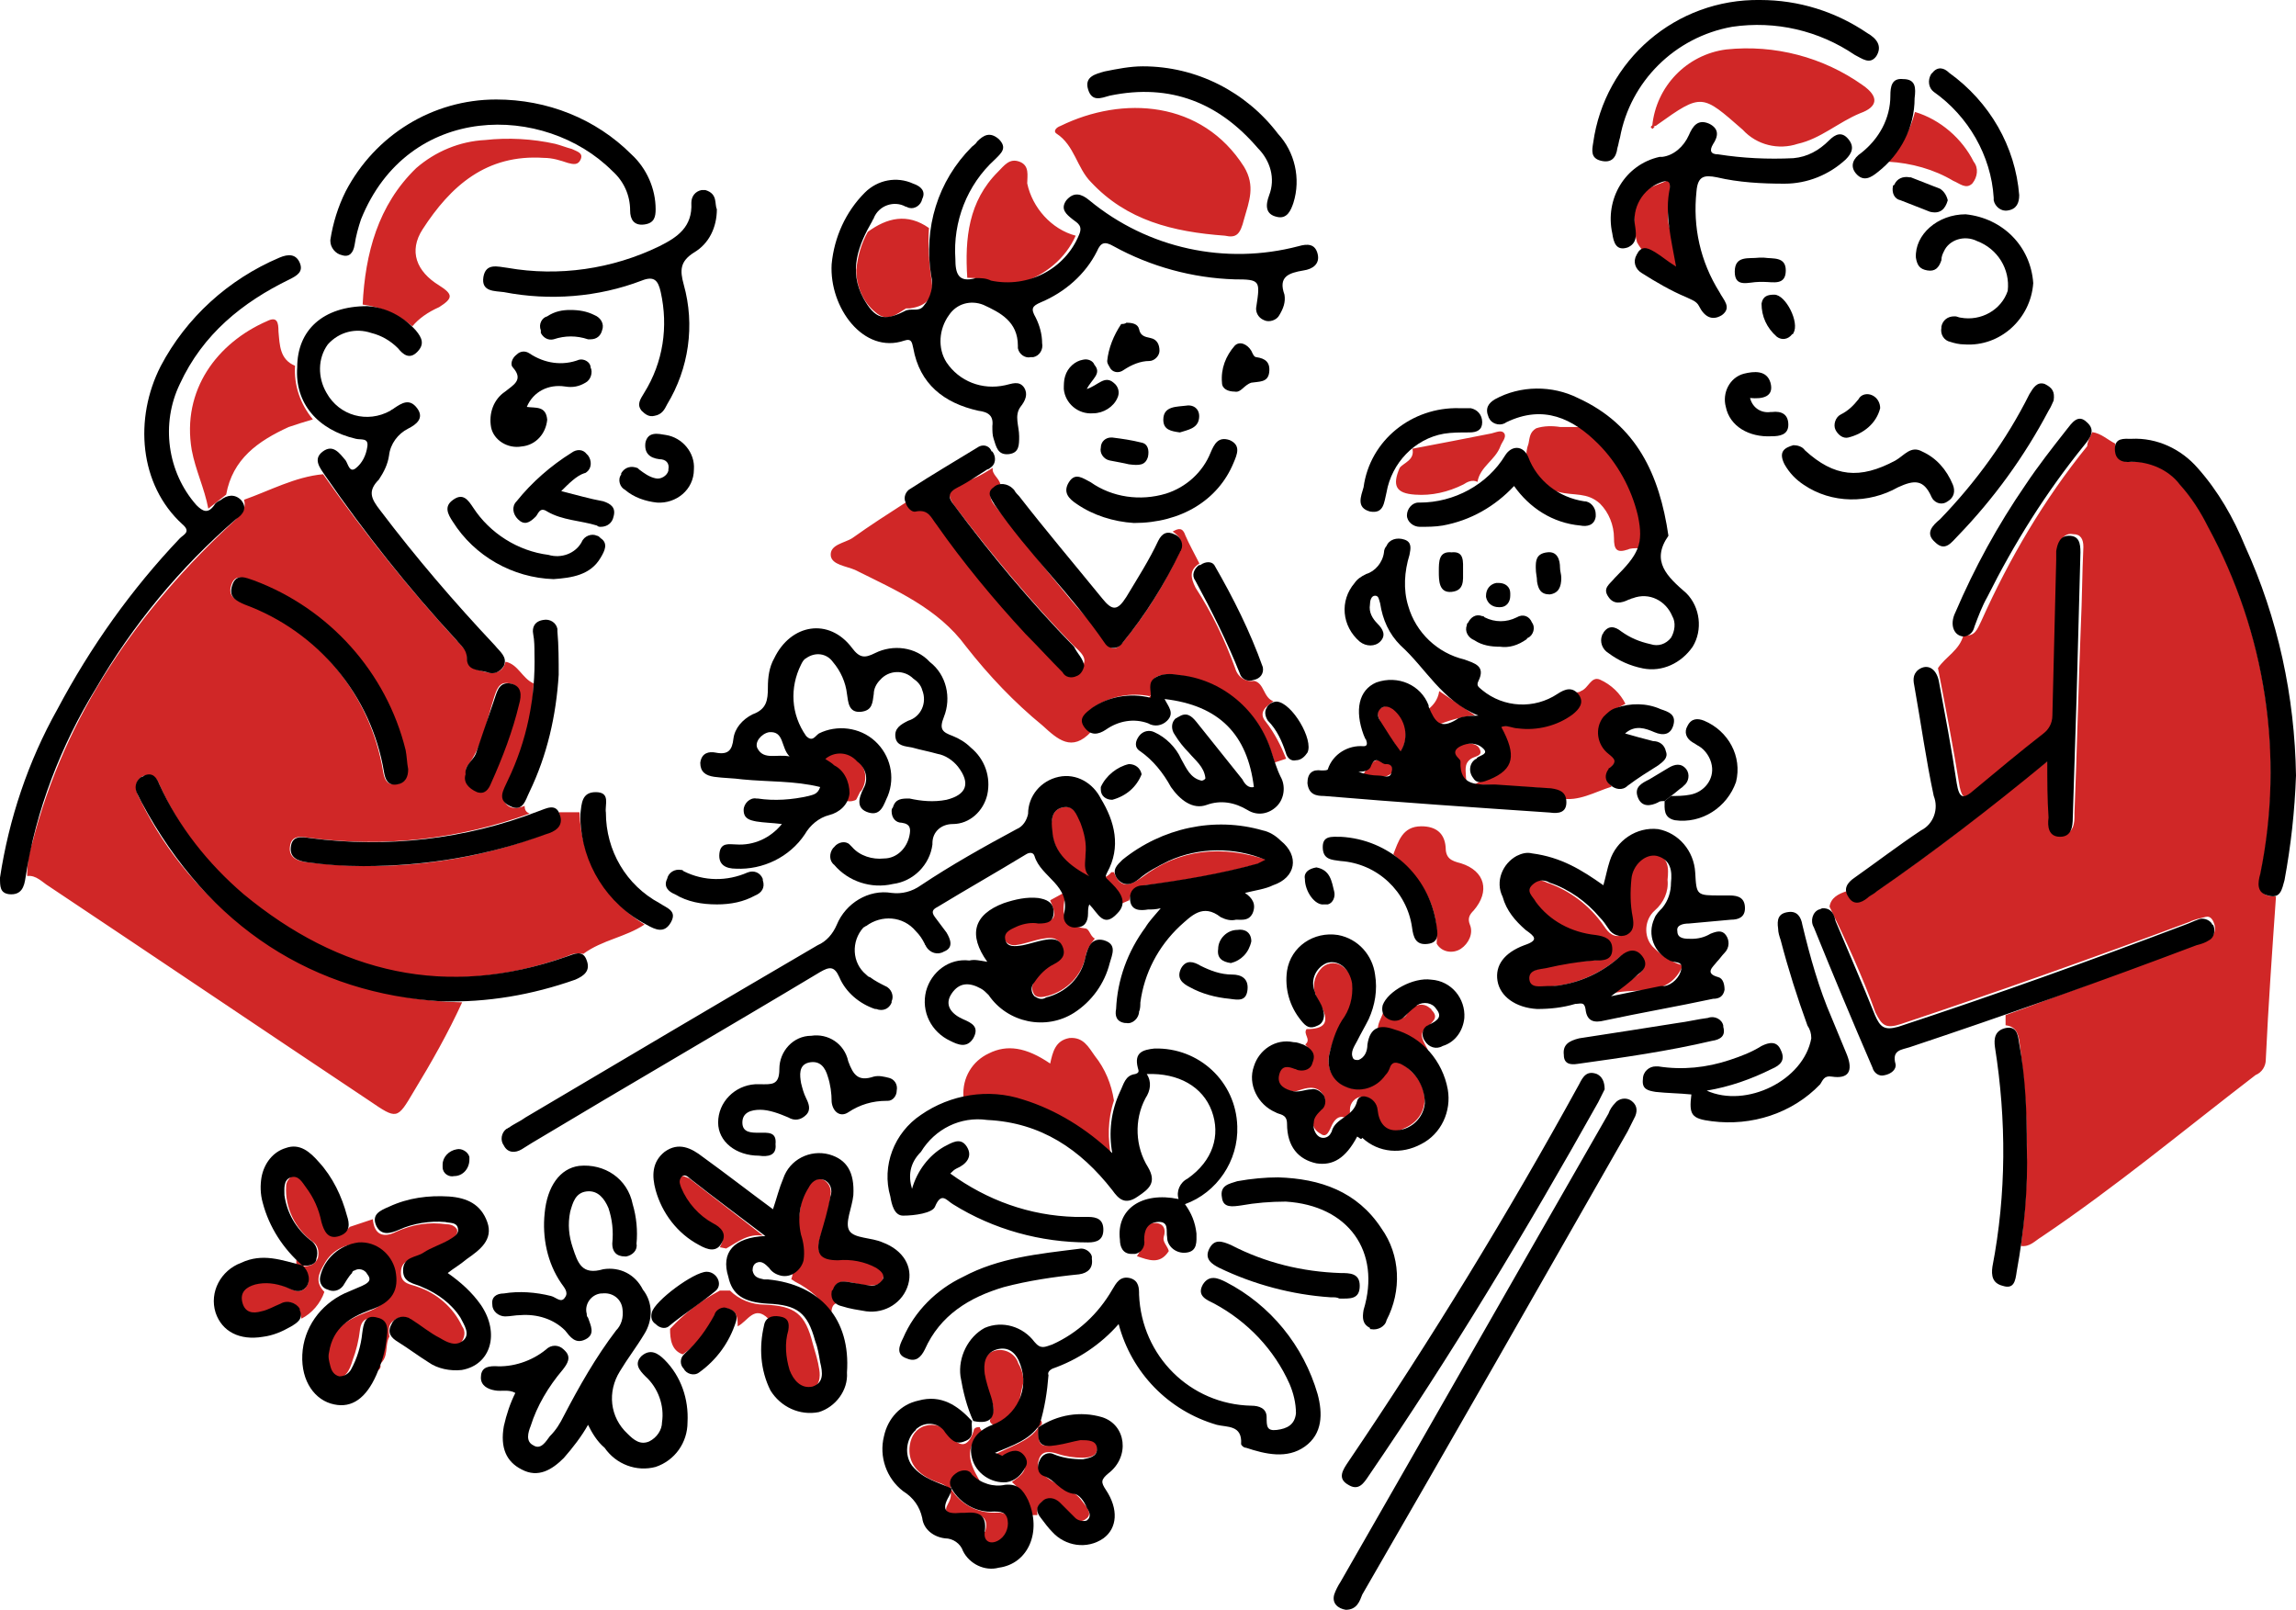 <svg version="1.1" id="レイヤー_1" xmlns="http://www.w3.org/2000/svg" x="0" y="0" viewBox="0 0 180 126.2" xml:space="preserve"><style>.st0{fill:#d02727}</style><path class="st0" d="M162 30.1c.7.1 1.2.6 1.8.9-.1 1 .3 1.5 1.4 1.4 1.4 0 2.8.6 3.7 1.8.9 1 1.6 2.1 2.2 3.3 4.5 8.3 6 18 4.1 27.3-.2 1.1-.1 1.7 1.2 1.7-.3 4.3-.6 8.5-.8 12.8 0 .5-.3 1-.8 1.2-5.6 4.3-11 8.8-16.8 12.7-.5.3-.9.8-1.6.7.7-5.3.6-10.6-.1-15.9-.1-.8-.3-1.3-1.1-1.4v-.8c2-.7 4-1.5 6-2.2 3.1-1.2 6.3-2.3 9.4-3.5.6-.2 1.1-.5 1-1.3-.1-.4-.3-.8-.7-.7-.4.1-.9.2-1.3.4-7.5 2.8-15.1 5.5-22.6 8-1.2.4-1.5.1-2-.9-1-2.8-2.3-5.6-3.6-8.3.1-.7.7-1 1.3-1.2.5 1 1.1.8 1.9.3 3.5-2.4 6.9-4.9 10.2-7.6 1.2-1 2.5-2 3.8-3v4.4c0 .7 0 1.4.9 1.4.8.1 1.1-.5 1.1-1.3V60c.2-4.9.3-9.8.5-14.7.1-2.1.1-4.1.2-6.2 0-.6-.2-1-.8-1-.5-.1-.9.2-1 .7v.2c0 .4-.1.7-.1 1.1-.1 4.1-.3 8.2-.3 12.2 0 .5-.2 1-.6 1.3-1.9 1.5-3.9 3.1-5.8 4.7-.7.6-.9.5-1.1-.4-.5-3.1-1.1-6.2-1.7-9.3.6-.9 1.7-1.4 2-2.6.9.2 1.1-.5 1.4-1.1 2.2-4.9 4.9-9.5 8.3-13.7 0-.3.2-.7.4-1.1zM34.2 74.8c-1.1 2.4-2.4 4.7-3.8 7-1.3 2.2-1.3 2.2-3.5.7-8.4-5.6-16.7-11.2-25.1-16.8-.5-.3-1-.9-1.7-.8 0-.9.1-1.7.4-2.6C3.1 52.2 8.8 44 16.4 37c.5-.5.9-.9.7-1.6 2-.7 4-1.8 6.2-2 3.3 4.7 6.9 9.2 10.9 13.5.2.2.4.4.4.7-.1 1.1.8 1.1 1.4 1.3.8.2 1.4 0 1.6-.8 1 .2 1.3 1.3 2.2 1.7-.1 2.8-.8 5.5-2.1 8-.2.5-.5.9-.1 1.4.4.5 1 .4 1.5.2 0 .3.1.5.4.6-5.5 2-11.4 2.7-17.3 1.9-.7-.1-1.4-.2-1.5.7-.1.8.5 1.1 1.2 1.2 6.3.8 12.8.1 18.8-2.2.9-.3 1.3-.8 1.1-1.7h1.6c.1 3.6 2 6.9 5.1 8.8-1.5 1-3.3 1.2-4.8 2.3-.5-.1-.9 0-1.3.2-9.5 3.4-17.9 1.4-25.5-4.9-2.7-2.3-4.9-5.2-6.4-8.5-.2-.5-.4-.8-1-.8-.4 0-.7.3-.8.6-.2.5.1 1 .3 1.4 2 4.1 5 7.6 8.7 10.3 4.8 3.5 10.6 5.4 16.5 5.5zm-4.3-18.3c-.1-.5-.1-1-.3-1.5-1.5-6.1-5.9-11-11.8-13.2-.6-.2-1.4-.7-1.7.3-.3.9.4 1.2 1 1.4 5.7 2.1 9.9 7.1 10.9 13.2.1.6.3 1.1 1 1 .8-.1.9-.6.9-1.2zm4.6.3c-.1.8.2 1.2.8 1.4.6.2.9-.2 1.1-.7.9-2 1.7-4.1 2.2-6.2.2-.7.1-1.4-.7-1.5-.8-.2-1 .5-1.2 1.1-.6 1.9-.9 3.8-2.1 5.4-.1.1-.1.3-.1.5zm41.3-23.9c-.1.5.5.8.6 1.3-.9.4-1 1-.4 1.7 1.9 2.4 3.8 4.8 5.8 7.2.8 1 1.8 1.9 2.5 3 .8 1.2 1.1 1.3 2 .1 1.6-2 2.9-4.1 4-6.4.4-.8.4-1.4-.4-1.9.5-.3.8-.3 1 .3.3.7.7 1.4 1.1 2.2-.8.5-.7 1.1-.3 1.9 1.3 2 2.3 4.1 3.1 6.3.2.7.8 1.1 1.5 1 .8.2.7 1.3 1.5 1.6-.6.4-1.2.9-.6 1.6.7.9 1.2 1.9 1.6 2.9l-.9.3c-.1-.4-.3-.8-.4-1.2-1.2-3.3-4.3-5.5-7.8-5.7-1.1 0-1.7.3-1.4 1.5l-.2.2c-1.5-.3-3 0-4.3.8-.9.6-1.1 1.3-.2 2h-.1c-1.5 1.6-2.6.6-3.8-.5-2.2-1.8-4.2-3.9-6-6.2-2.2-3-5.5-4.4-8.7-6-.7-.3-1.8-.4-1.9-1.1-.1-.9 1.1-1 1.7-1.4 1.4-1 2.8-1.9 4.2-2.8 2.5.6 3.3 2.9 4.7 4.6 2.2 2.7 4.5 5.4 7 7.9.5.5 1.1 1.4 1.9.6.9-.8 0-1.4-.5-1.9-3.3-3.4-6.3-7-9.2-10.8-.8-1-.6-1.5.4-2 .9-.1 1.7-.6 2.5-1.1zM94 14.7c-4.1-.3-7.7-1.2-10.5-4.2-1.1-1.1-1.3-2.9-2.7-3.8-.3-.2 0-.5.3-.6 4.9-2.4 11.1-2 14.4 3.2.9 1.5.4 2.7 0 4.1-.3 1.2-.6 1.5-1.5 1.3zm33.5-8.6c.3-3.1 2.7-5.6 5.8-6 3.8-.4 7.6.6 10.7 2.8 1.3.9 1.2 1.7-.2 2.2-1.7.7-3.1 2-4.9 2.4-1.5.5-3.2.1-4.3-1.1-3.2-2.8-3.2-2.9-6.7-.4-.1.1-.2.1-.2.1-.1.1-.1 0-.2 0zM23.4 97.5c-.3.9-1 1.7-1.8 2.1-.2-1.3-.8-1.5-1.9-1-.4.2-.8.4-1.3.5-.6.3-1.2 0-1.5-.5 0 0 0-.1-.1-.2-.2-.7.3-1.2.9-1.5.9-.3 1.8-.2 2.7.2.5.2 1 .6 1.5.1.5-.6.2-1.2-.2-1.7.5 0 1-.1 1.2-.7.1-.5 0-1-.5-1.3-1.3-1-2.1-2.6-2-4.3 0-.3.2-.6.5-.8.4-.1.6.1.8.3.8.9 1.4 2 1.7 3.2.3 1.4 1 1.6 2 .5l1.8-.6c.1 1.2.8 1.5 1.8 1 1.3-.6 2.6-.8 4-.6.3 0 .6.1.8.4.1.4-.2.6-.4.8-.8.5-1.7.9-2.6 1.3-.6.3-1.4.3-1.4 1.3 0 .9.8.9 1.3 1.1 1.5.5 2.8 1.6 3.5 3.1.3.4.2.9-.1 1.3-.4.3-.7.2-1.2 0-.9-.4-1.7-1-2.5-1.6-.5-.3-1-.6-1.5-.2-.5.3-.5.8-.4 1.3-.4.7 0 1.6-.8 2.2.1-.9.3-1.7.4-2.6.1-.5-.2-.9-.7-1h-.2c-.6-.1-.9.2-1 .8-.1.9-.3 1.7-.6 2.5-.2.7-.6 1.6-1.5 1.3-.7-.3-.8-1.1-.6-1.9.4-1.8 1.6-2.6 3.2-3.2 1.7-.6 2.3-1.7 1.9-3.3-.3-1.1-1.1-1.9-2.2-2-1.2-.2-2.4.4-3 1.5-.4.7-.8 1.4 0 2.2zm-2.3-72.6c-.1 1.5.4 3 1.4 4.2-.7.2-1.3.4-1.9.6-2.4 1.1-4.4 2.5-4.9 5.3l-1.4 1.1c-.3-1.6-1-3-1.3-4.6-.8-4.7 2-8.4 5.9-10.1.8-.4.9.1.9.8.1 1.1.1 2.2 1.3 2.7zm9.2-3.1c-1.1-.9-2.4-1.5-3.9-1.7.2-4 1.2-7.8 4.2-10.7C32.1 8.1 34 7.3 36 7.2c1.8-.2 3.7-.1 5.5.3.4.1.9.3 1.3.4.4.2.9.3.7.8-.2.5-.6.4-1 .3-.6-.2-1.2-.4-1.9-.4-4.5-.3-7.3 2.2-9.5 5.6-1.1 1.7-.5 3.3 1.3 4.4 1.1.7 1.1 1 0 1.7-.9.4-1.6.9-2.1 1.5zm55 60.7c-.5 1.5-.5 3-.2 4.5-3.4-3.2-7-5.2-11.6-4.8-.1-1.5.7-2.8 2-3.4 1.4-.7 2.9-.5 4.8.8.2-.9.4-1.8 1.5-2 1.1-.1 1.5.7 2 1.4.8 1 1.3 2.2 1.5 3.5zm40.1-31.1c-1 .5-2 1-2 2.3 0 .9.8 1.4 1.2 2 .3.4-1.2 1-.5 1.9.1.1.2.2.2.3-1.3.4-2.6 1.2-4 .9-.3-.7-1-.8-1.6-.8-1.7-.1-3.3-.2-5.1-.3 2.9-1.5 3.2-2.6 1.4-4.7 1.3.2 2.7.3 4 0 1.6-.5 2.5-1.3 2.5-2.5.1 0 .3 0 .4-.1.6-.2.8-1.2 1.5-.9.9.4 1.6 1.1 2 1.9zm-25 25.5c1.4 0 1.8-.5 1.2-1.7l-.3-.6c-.5-.8-.4-1.7.2-2.4.4-.5 1.1-.6 1.6-.3.8.5 1.2 1.5 1 2.4-.2.9-.6 1.7-1.1 2.5-.4.6-.6 1.3-.8 2-.3 1.1.3 2.2 1.3 2.6 1.2.5 2.5 0 3.1-1.1.6-1.5 1.2-.8 1.9-.2 1.7 1.5 1.5 3.8-.5 4.6-.7.4-1.5.2-1.9-.5-.1-.2-.2-.4-.2-.7-.1-.7-.3-1.3-1.1-1.3-.6 0-1 .5-1 1v.2c0 .4-.1.5-.5.4s-.7.2-.9.6-.4 1.1-.9.7c-.6-.3-.8-1-.5-1.5 0-.1.1-.1.1-.1.4-.5 1.1-.9.5-1.6-.5-.6-1.2-.4-1.8-.2-.5.2-1.1 0-1.5-.4-.3-.3-.5-.7-.2-1.1.2-.4.6-.6 1-.4.5.2 1 .5 1.5-.1s.1-1.1-.3-1.6c.5-.4-.2-.8.1-1.2zM82.3 14.7c-.8 1.8-2.4 3.1-4.3 3.7-.7.2-1.5.2-2.2-.1-.7-.2-1.3-.3-2-.3-.2-3.1.1-6 2.4-8.3.5-.5.9-1.1 1.7-.8.8.3.6 1.1.6 1.7.4 1.9 1.9 3.6 3.8 4.1zm40.1 15.4c2.8 1.7 4.9 6.6 4 9.1-.3 0-.6 0-.8.1-.9.3-1.1 0-1.1-.9 0-1-.4-2-1.1-2.7-1-.9-2-.6-3.2-.9-.9-.2-1.6-.7-2.1-1.5-.5-.7-.6-1.5-.3-2.3.1-.5.1-.9.6-1.2.6-.2 1.3-.2 1.9-.1h1.8l.3.4zm-51.6-16c-.1 1.4 0 2.7.2 4.1.2 1.3-.3 2-1.7 2.2H69c-.8.5-1.5 1.1-2.4.3-1-.8-1.5-2.1-1.5-3.3.1-1.1.4-2.1.9-3 1.5-1.1 3.1-1.5 4.8-.3zm36.4 49.1c.4-1 .7-2.2 2.2-2.2 1.1 0 1.8.5 1.9 1.6 0 .9.4 1.1 1.2 1.3 1.9.6 2.3 2.2 1 3.7-.3.3-.5.6-.3 1.1.3.7-.1 1.5-.7 1.9-.6.4-1.5.3-1.9-.4.2-3.1-1.3-5.2-3.4-7zm-21.9 1.4c.5 1.3 1.2 1.1 2.2.4 2.9-2.2 6.2-2.6 10-1.3-3.1.9-6.3 1.5-9.5 1.9-.7 0-1.4.5-1.5 1.2l-.7.3c-.3-.9-1.1-1.6-2-1.9-2-.8-3.4-2.2-3.4-4.3 0-.7.2-1.3 1-1.4.7-.1.9.4 1.2.9.5 1 .7 2.1.6 3.2 0 .5-.1 1 .4 1.3.5.3 1.1.2 1.5-.3h.2zM55.2 97.4c.7.7 1.7 1.1 2.7 1.1 2.4.1 3.2.7 3.8 3.1.2.7.4 1.3.5 2 .1.6 0 1.3-.6 1.5-.6.2-1.2 0-1.6-.6-.7-1-.9-2.3-.5-3.4.2-1.2-.1-1.7-1.3-1.5-1.1-1.1-1.6.2-2.4.6 0-.6 0-1.2-.8-1.4-.7-.1-.9.4-1.2.9-.5 1.1-1.3 2-2.3 2.7-.9-.3-1-1.2-1-2 1.1-1.2 2.4-2.2 3.9-3h.8zm4.9-1.3c.7-.6 1-1.6.7-2.5-.5-1.2-.1-2.2 0-3.3.1-.5.3-1 .7-1.3.2-.3.6-.4 1-.3.4.2.6.6.6 1-.1 1.2-.4 2.3-.8 3.4-.4 1.4-.1 1.8 1.4 1.8 1.1-.1 2.1.1 3 .6.3.2.7.4.5.9-.1.5-.5.6-1 .6s-.9-.1-1.3-.2c-1.4-.3-1.8.1-1.4 1.6-.4.2-.3.6-.4.9-.6-1.1-1.6-2-2.8-2.6l-.3-.2v.1c0-.2.1-.3.1-.5zm48.6-64.7c2.1-.4 4.2-.8 6.2-1.2.4-.1.8-.3 1 0 .2.3-.2.7-.3 1-.4 1.1-1.6 1.6-1.8 2.8-.4-.2-.8 0-1.1.2-1.2.6-2.5.9-3.8.8-1.5-.1-1.8-.7-1.2-2.1.3-.4 1.2-.6 1-1.5zM83.8 69.8c-.3.4-.6.8-.7 1.3-.3 1.6-1.5 2.8-3 3.2-.4.1-.9.2-1.1-.2-.2-.4-.1-.7.1-1.1.4-.6.9-1 1.5-1.3.5-.3.9-.6.6-1.3s-.8-.7-1.4-.6c-.7.1-1.4.4-2.1.5-.4.1-.9-.1-1-.5-.2-.5.3-.7.6-.9.6-.3 1.2-.4 1.9-.4 1.5 0 1.7-.3 1.1-1.7l1.1-.6c.4.2 0 .5 0 .7-.2 1.3.2 1.9 1.6 2.1.4 0 .4.6.8.8zm-4.4 38.3c-.1 1.4.1 1.7 1.5 1.3.6-.2 1.1-.3 1.7-.4.6-.1 1.3-.1 1.4.7 0 .7-.6.8-1.2.8s-1.3-.1-1.9-.3c-.6-.2-1.3-.3-1.5.5-.2.6.2 1 .7 1.4.9.7 2.1.9 2.7 1.8.3.4.9 1 .3 1.4-.5.4-1 0-1.4-.4-.2-.2-.4-.4-.5-.6-.2-.4-.7-.6-1.2-.5-.5.1-.8.6-.7 1.2h-.4c-.2-1-.8-1.9-1.6-2.6.7-.5 1.3-.9.9-1.8-.6-1.1-1.4 0-2.5-.2 1.4-.8 2.9-1.1 3.7-2.3zM148.1 5c2 .6 3.7 2.1 4.6 3.9.4.5.3 1.2-.1 1.7-.5.5-1 0-1.5-.2-1.5-.9-3.3-1.4-5.1-1.5 1-1.1 1.7-2.4 2.1-3.9zM54.4 94c.5-.9.2-1.4-.7-1.9-1.1-.6-2-1.6-2.5-2.8-.1-.3-.3-.6 0-.8.3-.2.5 0 .8.1 1.9 1.5 3.9 3 5.8 4.5-1.2-.2-2 .5-2.9 1l-.5-.1zm71.8-79.3c-.1-.5-.1-.9-.1-1.4-.1-1 .4-1.9 1.3-2.4.2-.1 1.6-.6 1.6-.7-.1.7-.2 1.5-.2 2.2-.1.5-.1 1 0 1.5.3 1 1.2 1.8 1.1 2.9.1.3-.1.5-.4.6h-.2c-.5-.1-1-.4-1.5-.7-.6-.3-1.2-.9-1.5-1.5 0-.1-.1-.3-.1-.5z" transform="translate(2.031 3.777)"/><path class="st0" d="M106.4 75.6c.3.5 1.1.7 1.6.4.2-.1.3-.3.4-.5.4-.5 1.1-.7 1.6-.3.1.1.2.1.2.2.6.6.1.9-.4 1.4-.7.5-.2 1.1.1 1.7v.3c-1.1-.9-2.4-1.5-3.9-1.7-.1-.6.3-1.1.4-1.5zM64.3 59c.6-1.7-.5-2.5-1.8-3.3.8-.7 1.9-.7 2.6.1.8.5.9 1.6.4 2.4l-.1.1-.3.6c-.1.1-.5.2-.8.1zm22.8 35.7c.3-.4.4-.9.3-1.4 0-.6.4-1.2 1.1-1.2.7 0 .9.5.7 1.1-.1.4.3.7.4 1.1-.7 1.1-1.6.7-2.5.4zm23.7-44.3l2.8 1.9c-1 .1-2.1.4-3 .8-1.1.5-.4-.8-.9-1.1.6-.4 1-.9 1.1-1.6zm-89 45.1c-.2 0-.4 0-.6-.2V95c.2.1.5.1.6.5zm5.7 8.2c0-.2.1-.4.2-.6.2.2.1.5-.2.6.1 0 .1 0 0 0zM127.7 6.2c-.1 0-.2.2-.2.1-.2-.1-.1-.2.1-.3 0 .1 0 .2.1.2zM75 112.7c-.3-.3-.7-.6-1-.9-.4-.3-.9-.2-1.2.2-.4.3-.4.9-.1 1.2.8 1.1 2.1 1.7 3.5 1.6.9 0 1 .6.9 1.2-.1.7-.5 1.4-1.3 1.3-.4 0-.7-.4-.7-.8 0-.1 0-.2.1-.2.3-1-.2-1.4-1.2-1.4h-1.2c-.5 0-.9-.1-.5-.8.5-.9.1-1.4-.9-1.7-1.6-.6-2.3-1.6-2.1-2.9.1-.7.5-1.3 1.2-1.5.7-.2 1.4 0 1.8.6.8 1 1.5 1.3 2-.2 0-.2.2-.3.4-.3.1 0 .1 0 .1.1.1.1.2.3.1.3-1.6 1.5-.7 2.8.1 4.2zm3.2-8.1c-.3 1.1-.3 2.3-1.3 3.1-.3.2-.7.5-1.1.2-.5-.3 0-.6 0-.9.1-.5 0-.9-.3-1.3-.3-.6-.5-1.3-.5-2s.2-1.4 1-1.6c.8-.2 1.6.3 1.8 1 .3.5.4 1 .4 1.5zm1.4 3c.2.4-.2.4-.3.6.1-.3-.2-.7.3-.6zm28-52.2c-.1-1.1-1.1-1.6-1.4-2.5-.1-.4-.5-.9.1-1.2.5-.3.9 0 1.2.3.9.9.9 2.4.1 3.4zm5.1-.9c.6 0 1.1 0 1.3.5s-.4.5-.7.7c-.6.4-.4 1-.4 1.5 0 .2.2.5-.2.5-.3 0-.5-.1-.5-.4 0-.6-.2-1.2-.5-1.8-.4-1.1.6-.9 1-1zm-7.9 2.5c.6-1 1.1-1.6 2.1-.9.2.1.3.4.2.7-.6.6-1.4.2-2.3.2zm25.1 14.9c-1.1 2.6-3.6 1.7-5.5 2.2.6-.5 1.3-.9 1.9-1.4.6-.4.8-1 .3-1.5s-1.1-.4-1.6 0c-1.7 1.5-3.9 2.4-6.3 2.4-.5 0-1.1 0-1.2-.5-.1-.6.5-.7 1-.9 1.5-.4 3-.6 4.5-.7.6 0 1.1-.2 1.1-.9 0-.6-.4-.9-1-1-2-.1-3.8-1.1-5-2.7-.3-.4-.7-.8-.4-1.2.4-.4 1-.6 1.5-.3 1.8.6 3.4 1.8 4.5 3.4.4.6.8 1 1.6.7.6-.3.5-.9.4-1.6-.2-1-.2-2-.1-3s1-1.8 2-1.7c1.2.1 1.2 1.1 1.1 2 .1.9-.3 1.8-1 2.4-.8.7-.9 2-.2 2.8l.1.1c.7.7 1.5 1.2 2.3 1.4zM88.2 50.7l.1.3H88l.2-.3z" transform="translate(2.031 3.777)"/><path d="M64.7 59.5c.3.2.5.3.7.5.8.4 1.2 1.3 1.2 2.2-.1.9-.8 1.5-1.6 1.7-.8.2-1.5.8-1.9 1.5-1.2 1.8-3.3 2.8-5.4 2.7-.8 0-1.4-.3-1.3-1.2s.8-.7 1.3-.7c1.4.1 2.7-.5 3.6-1.6-.8-.1-1.4-.1-2-.2-.5-.1-1-.2-1-.9 0-.5.5-1 1-.9h.1c1.3.2 2.7.1 4-.2.3-.1.7-.1.9-.7-2-.5-4.1-.4-6.1-.6-.7-.1-1.5-.1-2.2-.2-.7-.1-1.1-.4-1.1-1.1.1-.8.7-.9 1.2-.8 1 .2 1.3-.2 1.4-1.1.1-.8.7-1.5 1.5-1.9 1.1-.4 1.2-1.1 1.2-2.1 0-.8.1-1.6.5-2.3 1.3-2.7 4.3-3.2 6.1-.8.6.8 1 .8 1.8.4 1.4-.7 3.2-.5 4.3.7 1.3 1 1.7 2.8 1.1 4.3-.4 1-.1 1.2.7 1.5.5.2 1 .5 1.4.9 1.1.9 1.6 2.3 1.3 3.7-.3 1.3-1.4 2.3-2.7 2.3-.9 0-1.6.6-1.6 1.5v.1c-.2 1.6-1.5 2.9-3.1 3.1-1.7.4-3.5-.2-4.6-1.5-.4-.3-.4-.9-.1-1.3l.1-.1c.3-.4.9-.5 1.2-.2l.2.2c.6.7 1.6 1 2.5.9 1 0 1.8-.8 2-1.8.1-.5.1-.9-.6-1-.5 0-.8-.4-.8-.9 0-.1 0-.2.1-.3.2-.7.7-.7 1.3-.7.9.2 1.9.3 2.9.1 1.6-.4 1.9-1.3.9-2.6-.4-.5-1-.9-1.6-1-.7-.2-1.3-.3-2-.5-.5-.1-1.2-.1-1.3-.8s.4-1 1-1.3c1-.3 1.5-1.4 1.1-2.4-.1-.4-.4-.7-.7-.9-.7-.7-1.9-.7-2.6.1-.3.3-.5.7-.5 1.1-.1.7-.1 1.3-1 1.4-1 .1-1-.8-1.1-1.4-.1-.9-.5-1.8-1.1-2.5-.5-.7-1.4-.8-2.1-.3-.2.1-.3.3-.4.5-.9 1.8-.8 3.9.4 5.6.5.5.7 0 1-.2 1.4-.7 3.2-.5 4.4.6 1.2 1.1 1.6 2.8 1 4.3-.3.6-.5 1.6-1.5 1.3s-.8-1.1-.4-1.9c.4-.7.2-1.6-.5-2.1-.7-.8-1.8-.8-2.5-.2zm-2.8-.2c-.7-.7-.4-2-1.6-1.9-.6.1-1.2.8-.9 1.3.5.9 1.5.4 2.5.6zm3.3-38.6c.2-2.1 1.1-4.1 2.6-5.6 1-1 2.5-1.3 3.8-.7.6.2 1 .6.7 1.2-.1.5-.6.8-1 .7-.1 0-.2-.1-.3-.1-.9-.5-2.1-.1-2.5.9 0 .1-.1.1-.1.2-1.1 1.9-1.9 3.9-.7 6.1.9 1.6 1.6 1.8 3.2 1 .5-.3 1.1.1 1.5-.4.6-.7.8-1.6.6-2.4-.6-3.7.5-7.4 3.2-10.1.1-.1.3-.2.4-.4.5-.5 1-.8 1.7-.2.7.7.2 1.1-.3 1.6-2.2 2-3.3 4.9-3.1 7.8 0 1.1.2 1.9 1.6 1.5.4 0 .8 0 1.2.2 2.9.6 5.8-.9 6.9-3.6.3-.7-.1-.9-.5-1.2-.5-.4-1-.8-.5-1.5.6-.7 1.2-.5 1.8 0 4.6 3.8 10.7 5.1 16.4 3.6.7-.2 1.3-.2 1.5.6s-.4 1.2-1.1 1.3c-1.2.2-2 .5-1.5 1.9.1.6-.1 1.1-.4 1.6-.2.4-.8.6-1.2.4-.5-.2-.7-.7-.6-1.1.3-2 .3-2.1-1.7-2.1-3.3-.1-6.6-1-9.5-2.6-.7-.4-1-.3-1.3.4-.9 1.8-2.5 3.2-4.4 4-.7.3-.8.5-.4 1.2.3.6.5 1.3.5 2 .1.5-.2 1-.7 1.1h-.2c-.4.1-.9-.2-1-.7v-.2c0-1.9-1.4-2.6-2.7-3.2-1-.4-2.1-.1-2.7.8-.8 1.1-.9 2.6-.2 3.7 1 1.5 2.8 2.2 4.6 1.8.5-.1 1.1-.4 1.5.2.3.5.1 1-.3 1.5-.5.7-.1 1.5-.1 2.3 0 .7 0 1.3-.8 1.4-.9.1-1-.6-1.2-1.2-.1-.3-.1-.6-.1-1 .1-.8-.3-1.1-1.1-1.2-2.7-.6-4.6-2.1-5.1-4.9-.1-.4-.1-.8-.7-.6-3.2 1.1-5.9-2.6-5.7-6zm50.7 35.4c-2.9-1.2-4.1-3.7-6.1-5.5-.9-.9-1.4-2-1.6-3.3-.1-.3-.1-.6-.4-.6-.3 0-.4.4-.4.7-.1.6.2 1.1.6 1.5.4.4.7.9.2 1.4-.4.4-1.1.4-1.6 0-1.4-1.2-1.6-3.2-.4-4.6.2-.3.5-.5.9-.7.7-.2 1.3-.9 1.4-1.7 0-.2.1-.4.2-.5.2-.5.8-.7 1.4-.5.6.2.5.7.4 1.2-.4 1.3-.5 2.7-.1 4 .6 2.1 2.3 3.7 4.4 4.2.8.3 1.7.5 1.1 1.7-.2.4.1.5.3.7 1.7 1.4 4.1 1.5 5.9.3.6-.4 1.2-.6 1.7.1.4.6 0 1.1-.5 1.5-1.2.9-2.8 1.3-4.3 1.1-.4 0-.9-.3-1.3-.1 1.2 2.2 1 3.3-.9 4.1-.5.2-1 .4-1.3-.1-.4-.5-.3-1.2.2-1.5 0 0 .1 0 .1-.1.3-.2.9-.3.5-.7-.5-.5-1.2-.5-1.8-.2-.4.2-.6.5-.2.9.1.1.2.2.2.3-.1 2 1.4 1.8 2.7 1.8 1.5.1 2.9.2 4.4.3.7.1 1.2.3 1.2 1.1s-.6.9-1.3.8c-5.9-.4-11.8-.8-17.7-1.3-.6 0-1.2-.1-1.3-1 0-.8.4-1.1 1.1-1 .2 0 .5 0 .5-.1.4-1.2 1.6-1.9 2.8-1.8.3 0 .3-.2.2-.5-.1-.1-.1-.2-.2-.4-.7-1.9-.4-3.5 1-4.1 1.7-.6 3.5.2 4.1 1.8v.1c.5 1.2.9 1.8 2.2 1 .2-.2.9-.3 1.7-.3zm-6.1 2.8c.7-1.1.4-2.5-.6-3.3-.3-.2-.6-.3-.9-.1-.4.3-.3.7-.1 1 .5.8 1 1.6 1.6 2.4zm-3.3 1.6c.5.2 1.1.3 1.6.3.4 0 .9.3 1-.3.1-.3 0-.6-.4-.6-.4.1-.8-.8-1.2.1-.1.4-.5.5-1 .5z"/><path d="M85.4 70.9c-.1.2-.1.5-.1.7 0 .7-.3 1.1-.9 1.1-.5.1-1-.3-1-.8v-.2c.6-2.3-1.8-2.9-2.3-4.6-.1-.3-.4-.3-.7-.1-2.3 1.4-4.6 2.7-6.9 4.1-.4.2-.5.4-.2.8l.9 1.2c.3.5.6 1.2-.2 1.5-.5.3-1.1.1-1.4-.4 0-.1-.1-.1-.1-.2-.2-.4-.4-.7-.7-1-1-1.2-2.7-1.3-3.9-.4-.1 0-.1.1-.2.1-1 1.1-.9 2.8.2 3.7.1.1.2.2.3.2.4.3.8.5 1.2.7.5.2.7.8.5 1.2v.1c-.2.5-.7.7-1.2.5h-.1c-1.2-.4-2.3-1.3-2.8-2.5-.4-.9-.8-.8-1.5-.4-7.5 4.5-15.1 8.9-22.6 13.4-.3.2-.5.3-.8.5-.5.3-1.1.3-1.4-.3-.3-.4-.2-1 .2-1.3.1 0 .1-.1.2-.1.4-.3.9-.5 1.3-.8 7.6-4.5 15.2-9 22.9-13.5.7-.3 1.2-.9 1.5-1.6.7-1.7 2.5-2.8 4.3-2.5.8.1 1.6-.1 2.3-.6 2.4-1.6 4.9-3 7.5-4.4.5-.2.8-.7.9-1.2 0-1.4 1-2.6 2.4-2.9 1.4-.3 2.7.5 3.3 1.7 1.1 1.8 1.6 3.8.5 5.8-.2.4-.1.4.1.6l.3.3c.7.7 1.2 1.5.4 2.3-1.1 1.2-1.5 0-2.2-.7zm0-2.2c-.5-.5-.3-1.1-.3-1.7.1-.9-.1-1.7-.4-2.5-.3-.6-.5-1.4-1.4-1.2s-.9 1.1-.8 1.8c.1 1.8 1.4 2.8 2.9 3.6zM71.5 93.2c.4-1.4 1.3-2.6 2.5-3.3.6-.3 1.3-.8 1.8 0s-.1 1.4-.8 1.7c-.2.1-.3.2-.5.4 2.9 2.1 6.2 3.3 9.8 3.4h1c.7 0 1.2.2 1.2 1s-.5 1-1.2 1c-3.7 0-7.4-1-10.6-3-.5-.3-.9-1-1.4.2-.2.5-1.6.7-2.5.7-.7 0-.9-.9-1-1.5-.7-2.4.3-5 2.4-6.4 2.3-1.6 5.3-2.1 8-1.2 2.6.8 5 2.3 7 4.2-.3-1.6-.1-3.3.6-4.8.3-.6.4-1.3 1.2-1.4.3-.1.3-.2.2-.5-.3-1.2.4-1.4 1.3-1.5 3.5-.1 6.4 2.6 6.5 6.1.1 2.7-1.6 5.2-4.1 6.1.5.7.8 1.4.9 2.3 0 .6.1 1.4-.8 1.5-.8.1-1.5-.5-1.5-1.2-.1-.5.2-1.3-.8-1.2-.8.1-1 .7-1 1.4.1.5-.2 1-.7 1.1h-.3c-.7 0-.9-.6-.9-1.1-.3-2.4 1.7-3.8 4.6-3.2-.2-.6.1-1.3.7-1.6 2-1.4 2.6-3.4 1.9-5.3-.7-1.9-2.6-3-5.1-2.9.4.6.3 1.3-.1 1.9-.9 1.7-.8 3.8.2 5.4.7 1.2.1 1.7-.8 2.3-1 .7-1.5.2-2-.5-2.5-3.2-5.6-5.3-9.8-5.5-2.1-.3-4.1.7-5.2 2.5-.9.9-1 1.9-.7 2.9zm-25.4 18.5c-.5.9-1.2 1.8-1.9 2.6-.9.9-2 1.6-3.3.9-1.2-.6-1.7-1.7-1.4-3.4.2-.9.5-1.8.9-2.6-.5-.3-1.1-.1-1.6-.2-.6-.1-1.1-.4-1.1-1 0-.7.4-.9 1.1-.9 1.4.1 2.9-.4 4-1.3.4-.4 1-.4 1.4 0l.1.1c.5.5.2 1-.2 1.5-1.1 1.3-2 2.8-2.5 4.4-.2.5-.4 1.2.2 1.5.6.4 1-.3 1.3-.7.5-.5.8-1 1.1-1.6 1.2-2.3 2.5-4.6 4.1-6.7.4-.4.6-1 .5-1.7-.1-.8-.8-1.3-1.6-1.2h-.1c-.8.1-1.3.9-1.1 1.6 0 .1 0 .2.1.3.2.6.6 1.3-.2 1.7s-1.2-.2-1.6-.7c-.9-.9-2.2-1.3-3.5-1.2-.4 0-.8.1-1.2.1-.5 0-1-.4-1-.9-.1-.6.3-.9.9-.9 1.2-.2 2.5-.1 3.7.2.4.1.8.6 1.1.1.3-.4-.1-.8-.3-1.1-1.1-1.6-1.5-3.6-1.3-5.5.2-2.1 1.2-3.5 2.7-3.7 2-.2 3.8 1 4.2 3 .3 1 .4 2.1.3 3.1.1.5-.3.9-.8 1H49c-.7 0-1-.4-1-1 .1-1 0-1.9-.3-2.8-.3-.7-.8-1.4-1.7-1.3-.9.1-1.1.9-1.3 1.6-.2 1-.1 1.9.2 2.8.4 1.2.7 2.2 2.4 1.7 1.3-.2 2.5.4 3.1 1.6.8 1 .8 2.4.1 3.5-.6 1-1.3 1.9-1.9 2.9-1 1.6-.8 3.6.6 4.9.5.5 1 .9 1.7.6.6-.3 1-.9 1-1.5.2-1.3-.3-2.7-1.3-3.6-.5-.5-.9-1-.3-1.6.7-.6 1.3-.2 1.8.3 1.3 1.3 1.9 3.1 1.8 4.9 0 1.6-1 3-2.5 3.5-1.5.4-3.1-.2-4-1.5-.6-.5-1-1.2-1.3-1.8zM60 96.9c-2.1-1.6-4-3-5.9-4.5-.2-.2-.5-.4-.7-.1s-.1.5 0 .8c.5 1.2 1.4 2.2 2.5 2.8.6.3 1.1.8.7 1.5-.4.8-1.1.6-1.8.2-1.7-.9-2.9-2.5-3.4-4.3-.3-1.1-.3-2.2.7-3 1.1-.8 2.1-.3 3 .4 1.8 1.3 3.6 2.7 5.5 4.1.3-.9.5-1.7.8-2.4.5-1.5 2.1-2.3 3.6-1.9 1.4.4 2 1.4 1.9 3.2-.1 1-.7 2.2-.3 2.8.4.6 1.7.5 2.6.9 1.6.6 2.4 1.9 2 3.3-.4 1.4-1.8 2.3-3.3 2.1-.6-.1-1.3-.2-1.9-.4-.5-.1-.9-.5-.8-1.1 0-.1 0-.1.1-.2.2-.6.6-.7 1.2-.6l1.8.3c.4 0 .7-.2.9-.5.2-.4-.2-.7-.5-.9-.9-.5-2-.7-3-.6-1.4 0-1.8-.5-1.4-1.9.3-1 .6-2 .8-3.1.2-.5 0-1.1-.5-1.3-.6-.2-1 .2-1.2.6-.7 1.1-.9 2.4-.6 3.7.2.6.3 1.3.2 2-.2.8-1 1.4-1.8 1.2-.4-.1-.7-.3-.9-.6-.3-.3-.6-.6-1-.4-.2.1-.3.3-.3.6.1.5.4.6.9.7h.3c4.1.4 6.5 3.1 6.2 7.3.1 1.4-.9 2.7-2.2 3.1-1.5.3-3-.4-3.8-1.7-.8-1.6-.9-3.4-.5-5.1.1-.6.6-.8 1.2-.7.7.1.8.5.7 1.1-.3 1-.2 2.1.1 3.1.3.8.9 1.5 1.8 1.3.9-.3.8-1.1.6-1.9-.1-.6-.2-1.2-.4-1.7-.6-2.2-1.4-2.8-3.7-2.9-1.9-.1-2.8-.7-3.1-2.1-.6-1.9.4-3.1 2.9-3.2zm65.7-27.5c.2-.7.3-1.3.5-1.9.5-1.6 2.1-2.7 3.8-2.5 1.6.3 2.8 1.7 2.9 3.4.1 1.8.1 1.8 2 1.8h.7c.7 0 1.2.2 1.2 1 0 .7-.5.9-1.1.9l-3.3.3c-.4 0-1 .1-.9.6 0 .6.6.6 1.1.6.5 0 1-.1 1.5-.4.5-.2.9-.3 1.2.1.3.4.3 1-.1 1.4-.2.2-.4.5-.6.7-.3.4-1 .9.1 1.2.4.1.5.6.5 1-.1.5-.4.7-.9.7-2.8.6-5.7 1.1-8.5 1.7-.8.2-1.4.1-1.5-.9-.1-.6-.4-.4-.8-.4-1 .3-2 .4-3 .4-1.7-.1-2.9-1-3.1-2.2-.2-1.2.5-2.2 2.1-2.8 1.2-.4.8-.7.1-1.2-.8-.7-1.5-1.5-1.8-2.6-.6-1.2 0-2.6 1.1-3.2.4-.2.8-.3 1.2-.2 2.3.3 3.9 1.3 5.6 2.5zm.6 8.7l3.9-.8h.3c.6-.1 1.2-.7 1.3-1.3.2-.7-.6-.5-.9-.7-1.2-.6-1.8-2-1.2-3.3.1-.3.4-.6.6-.8.5-.6.7-1.3.7-2 .1-.9 0-1.8-1.1-2.1-.9-.2-1.9.7-2 1.8-.1 1-.1 2 .1 3 .1.6.1 1.1-.5 1.4-.5.2-1.1 0-1.4-.5-.2-.3-.4-.6-.7-.9-1-1.2-2.4-2.2-3.9-2.7-.5-.3-1-.2-1.4.2-.5.5.1.9.3 1.3 1.1 1.5 2.8 2.4 4.7 2.6.7.1 1.3.3 1.3 1.1 0 .9-.7.9-1.4.9-1.3.1-2.5.3-3.8.6-.5.1-1.4.1-1.3.9.1.7.9.5 1.4.5.4 0 .8 0 1.2-.1 1.7-.3 3.3-1.1 4.6-2.3.5-.4 1.1-.6 1.6 0s.3 1.1-.3 1.5c-.6.6-1.3 1.1-2.1 1.7zm-50 33.3c-.5-1.1-.8-2.3-1-3.5-.2-1.5.6-3.1 1.9-3.8 1.4-.6 3-.1 3.9 1.1.5.6.8.4 1.4.2 2-.9 3.6-2.4 4.7-4.3.3-.5.6-1.1 1.4-.9.7.2.7.8.7 1.3.2 4.8 4 8.6 8.8 8.7.6 0 1.2.2 1.2.9s0 1.1.8 1c.8-.1 1.4-.4 1.5-1.3 0-.8-.2-1.6-.5-2.3-1.2-2.7-3.3-4.9-5.9-6.3-.6-.3-1.4-.6-.9-1.5.5-.8 1.2-.5 1.8-.2 3.5 1.8 6.1 5 7.2 8.8.4 1.5.4 3.1-1 4.1s-3.1.6-4.6.1c-.2 0-.4-.2-.4-.3.1-1.5-1.1-1.3-1.9-1.5-3.8-1.1-6.7-4.1-7.7-7.9-1.4 1.6-3.2 2.8-5.2 3.5-.2.1-.4.3-.3.5-.1 1.3-.3 2.6-.7 3.9-.8 1.2-2.1 1.6-3.5 2.2.4.1.6.3.6.2.5-.3 1.1-.6 1.6-.1.3.3.4.7.2 1-.3.6-.8 1.1-1.5 1.2-1.2.1-2.4-.7-2.7-1.9-.3-1.2.3-2.1 1.6-2.6 1.9-.7 2.9-2.8 2.2-4.7-.3-.9-.9-1.5-1.9-1.2-.9.3-1 1.1-.9 1.9.1.6.3 1.2.5 1.8.5 1.6 0 2.2-1.4 1.9zM0 68.8c.7-4.6 2.2-9.1 4.5-13.2 2.6-4.9 5.8-9.4 9.6-13.4.3-.3.9-.5.2-1.1-3.4-3.1-3.8-8.3-1.7-12.4 2-3.8 5.3-6.8 9.3-8.5.7-.3 1.3-.3 1.6.4.3.7-.2 1-.8 1.3-3.7 1.8-6.8 4.3-8.6 8.2-1.5 3.1-1 6.9 1.3 9.5.5.5.9.7 1.4 0 .1-.2.3-.3.5-.4.5-.4 1.1-.5 1.6 0 .5.6.2 1.1-.4 1.5-4.4 3.8-8.1 8.3-11 13.3-2.7 4.4-4.7 9.5-5.5 14.8-.1.7-.3 1.4-1.3 1.3-.7-.1-.7-.6-.7-1.3zm106.4 20.3c-.9 1.7-1.9 2.3-3.2 2.1-1.4-.3-2.3-1.3-2.3-3.1 0-.8-.6-.7-.9-.9-1.4-.6-2.2-2.2-1.7-3.6.4-1.3 1.7-2.2 3.1-1.9.3 0 .5.1.8.2.6.3 1 .7.7 1.4-.1.5-.6.7-1.1.6-.1 0-.2-.1-.3-.1-.5-.2-1-.3-1.2.4-.2.7.2 1.1.9 1.3.6.2 1.1-.1 1.6-.1.4-.1.8.2 1 .5.2.4.1.9-.2 1.1-.3.3-.6.6-.6 1-.1.4.1.9.4 1.1.3.2.7.1.9-.2 0-.1.1-.1.1-.2.3-1.1 1.7-1.1 2-2.4.2-.7 1.5-.3 1.6.7.1 1 .6 1.7 1.6 1.6 1.1-.1 2-1 2.1-2.1 0-1.3-.7-2.5-1.9-3.1-.3-.1-.6-.2-.8.2-.1.3-.2.5-.4.7-.7 1-2 1.4-3.1.9-1-.4-1.5-1.4-1.3-2.5.2-.9.5-1.9 1-2.7.6-.8.9-1.8.8-2.9-.2-1.2-1.1-1.9-2-1.6-.9.4-1.3 1.4-.9 2.3v.1c.2.4.5.8.6 1.2.2.5.1 1.1-.4 1.3-.6.3-.9.1-1.3-.4-.9-1.1-1.3-2.5-1.1-3.9.3-1.9 2.1-3.1 4-2.8 1.6.3 2.7 1.6 2.9 3.1.2 1.2 0 2.4-.5 3.5-.3.6-.6 1.1-.9 1.7-.2.4-.6.9-.3 1.4.1.1.2.1.4.1.5-.2.7-.7.7-1.2.2-1.4 1-1.6 2.1-1.2 2.2.6 3.8 2.5 4.2 4.7.3 1.7-.5 3.5-2.1 4.3-1.5.8-3.3.7-4.6-.5-.1.2-.2 0-.4-.1zm54.1-29.4c-4.5 3.7-8.9 7.1-13.4 10.2-.2.2-.5.3-.7.5-.5.4-1.1.6-1.5-.1-.4-.6-.1-1.1.5-1.5 1.7-1.2 3.4-2.5 5.2-3.7 1-.5 1.4-1.7 1-2.7-.6-2.8-1-5.7-1.5-8.5-.1-.5-.2-1 .3-1.4.7-.5 1.4-.1 1.6.9.5 2.7 1 5.3 1.4 8 .2 1.2.5 1.3 1.4.5 1.8-1.5 3.6-3 5.4-4.4.4-.3.7-.8.7-1.4.1-4.1.2-8.2.3-12.2v-.7c.1-.6.3-1.2 1-1.2.8 0 .9.6.9 1.3l-.3 11.3c-.1 3.2-.2 6.3-.3 9.5 0 .7-.1 1.5-1 1.5s-1-.8-.9-1.5c-.1-1.5-.1-2.8-.1-4.4zM28.8 24c1.5.1 2.8.8 3.8 1.9.5.6.7 1.1.1 1.7s-1.1.2-1.5-.3c-.6-.6-1.3-1-2.1-1.2-1.2-.4-2.5-.1-3.4.9-.8 1.1-.8 2.6-.1 3.8 1 1.8 3.2 2.4 5 1.4.1-.1.2-.1.3-.2.6-.4 1.2-.8 1.8 0 .6.8-.1 1.3-.7 1.6-.8.4-1.4 1.2-1.5 2.1-.1.7-.4 1.3-.8 1.9-.9.9-.6 1.5.1 2.4 2.8 3.7 5.8 7.2 9 10.6.4.5 1 .9.7 1.6-.3.5-.8.7-1.3.5-.7-.2-1.6-.1-1.6-1.1 0-.7-.5-1-.8-1.4-3.7-4-7.2-8.4-10.3-12.9-.4-.6-1-1.3-.2-1.9.8-.6 1.3.1 1.8.7.2.3.3 1 .8.6s.8-1 .9-1.7c.1-.7-.5-.5-.9-.6-3-.7-4.8-2.8-4.6-5.6 0-2.9 2-4.8 5.5-4.8zm76.7 102.2c-.6-.1-1.1-.5-.9-1.2.1-.3.3-.7.5-1 7-12.2 14-24.5 21-36.7.1-.3.3-.6.5-.8.3-.4.9-.5 1.3-.2s.5.7.3 1.2l-.6 1.2c-6.9 12.1-13.8 24.2-20.8 36.3-.2.5-.4 1.2-1.3 1.2zM34.6 78.5c-9.9-.6-18.2-5.7-23.5-15.6l-.3-.6c-.3-.5-.2-1.1.3-1.4.1 0 .2-.1.2-.1.7-.3 1 .2 1.2.7 1.5 3.3 3.8 6.2 6.6 8.6 7.5 6.2 15.9 8.2 25.3 4.9.6-.2 1.3-.6 1.6.3.3.8-.2 1.2-.9 1.5-3.4 1.2-6.9 1.8-10.5 1.7zm96.8-57.6c-.4-2.2-.9-4.2-.5-6.1.1-.6-.2-.7-.7-.5-1.4.5-2.3 2-2 3.5.1.7.1 1.3-.6 1.6-.9.3-1.1-.4-1.2-1.1-.6-2.7 1-5.4 3.7-6h.2c.9-.1 1.7-.8 2.1-1.7.3-.7.7-1.3 1.6-.9.8.4.7 1 .3 1.6-.3.5-.2.8.4.8 1.9.3 3.9.4 5.9.3 1.1-.1 2-.6 2.8-1.4.5-.5 1-.7 1.5-.1s.3 1.1-.2 1.6c-1.3 1.2-3 1.9-4.8 1.9-1.8 0-3.6-.1-5.3-.5-1-.2-1.5-.1-1.6 1.1-.3 2.8.3 5.5 1.8 7.9.3.6 1 1.2.2 1.8-.8.5-1.4.1-1.8-.7-.2-.4-.6-.5-1-.7-1.2-.5-2.4-1.2-3.5-1.9-.5-.3-.7-.9-.4-1.4 0-.1.1-.1.1-.2.4-.6.9-.3 1.4 0s.8.6 1.6 1.1zm11.5 50.3c.7 0 .9.5 1 1 1 2.4 2.1 4.9 3.1 7.4.4.9.7 1.2 1.8.9 7.6-2.5 15.1-5.2 22.5-8 .3-.1.7-.3 1-.4.4-.2.9 0 1.1.3 0 0 0 .1.1.1.2.4.1 1-.3 1.2-.3.2-.6.3-1 .4-7.4 2.8-15 5.5-22.5 8-.6.2-1.4.2-1.1 1.3.1.4-.3.8-.9.9-.4.1-.8-.2-.9-.6-1.6-3.7-3.1-7.3-4.6-11-.3-.5-.1-1.2.4-1.4.1 0 .2-.1.3-.1z"/><path d="M97.6 70c.6.4.9.9.6 1.6-.3.6-.8.5-1.3.5-.4.1-.8 0-1.2-.2-1.4-1.1-2.3-.1-3.2.7-1.7 1.6-2.8 3.7-3.1 6 0 .2 0 .5-.1.7 0 .5-.5 1-1 .9h-.1c-.7-.1-.8-.6-.7-1.1.1-2.3.9-4.5 2.3-6.4.3-.5.7-.9 1.2-1.5-.4.1-.7.1-1 .1-.6.1-1.3.1-1.4-.7-.1-.8.4-1.2 1.1-1.2 3-.4 6-.9 8.9-1.7l.6-.3c-2.4-1-5.2-1-7.6.1-.8.4-1.6.8-2.3 1.4-.6.5-1.2.6-1.7 0-.5-.7 0-1.1.4-1.5 3.1-2.5 7.2-3.4 11-2.3.5.1 1 .4 1.4.8 1.5 1.2 1.2 2.9-.6 3.5-.6.3-1.4.4-2.2.6zm82.4-9.2c-.1 2.8-.4 5.5-.9 8.2-.2.7-.3 1.5-1.3 1.2-.9-.2-.8-1-.6-1.7 1.9-9.3.4-18.9-4.1-27.2-.6-1.2-1.3-2.3-2.2-3.3-.9-1.2-2.4-1.8-3.8-1.8-.8.1-1.3-.2-1.3-1 0-.9.7-.8 1.3-.8 2-.1 3.9.8 5.2 2.3 1.6 1.8 2.8 3.9 3.7 6.1 2.6 5.7 3.9 11.8 4 18zm-81.7.9c-.5-4.1-2.7-6.4-7-6.9.3.6.8 1.1.2 1.7-.4.4-1 .5-1.5.2-1.1-.4-2.3-.2-3.3.5-.6.4-1.2.5-1.7-.2s.1-1.1.6-1.5c1.3-.9 3-1.2 4.6-.8.1-.5-.3-1.2.4-1.6.5-.3 1.2-.3 1.7-.2 3.5.3 6.4 2.8 7.4 6.1.2.6.4 1.3.7 1.9.4.7.3 1.7-.3 2.3-.6.6-1.5.8-2.3.3-1-.6-2.1-.8-3.2-.4s-2.1-.4-2.8-1.4c-.6-1.1-1.4-2.1-2.4-2.8-.5-.3-.4-.8-.1-1.2.3-.4.8-.5 1.2-.3.9.4 1.7 1.2 2.1 2.1.4.7.7 1.5 1.6 1.7.1 0 .3-.1.3-.2-.1-.9-.8-1.4-1.3-2-.4-.4-.8-.9-1.1-1.4-.3-.4-.3-1 .1-1.3.1 0 .1-.1.2-.1.6-.4 1-.1 1.4.4l3.6 4.5c.2.4.5.7.9.6zM130.8 42c-1.4 2-.1 3.2 1.4 4.5 1.1 1.1 1.3 2.9.5 4.2-.9 1.3-2.4 2-3.9 1.7-1-.2-1.9-.6-2.7-1.2-.5-.3-.7-.9-.5-1.4 0-.1.1-.1.1-.2.4-.6.9-.5 1.4-.1.7.5 1.4.8 2.3 1 .6.2 1.2 0 1.6-.5.3-.5.4-1.2.1-1.7-.5-1.2-1.8-1.9-3.1-1.4-.1 0-.2.1-.3.1-.6.3-1.2.4-1.6-.2-.5-.7.1-1 .5-1.5 1.8-1.8 2.3-2.6 1.8-4.9-.5-2.1-1.6-4.1-3.1-5.6-2-2-4.3-3.1-7.2-1.7-.4.3-1 .2-1.3-.2 0-.1-.1-.1-.1-.2-.3-.7 0-1.1.5-1.4 2-1.1 4.5-1.1 6.5-.1 4.6 2.1 6.4 6 7.1 10.8zm-5 43.4l-.5 1c-5.6 10-11.5 19.8-18 29.3-.4.6-.8 1.2-1.6.7-.9-.5-.4-1.2 0-1.8 6.5-9.6 12.5-19.4 18.1-29.6.3-.6.6-1.1 1.4-.8.4.2.6.6.6 1.2zm-48.4-10c-1.5-2.1-1.1-3.7 1.3-4.6.9-.3 1.8-.5 2.7-.4.6.1 1.2.3 1.2 1.1s-.5.9-1.2.9c-.5-.1-1.1 0-1.6.2-.4.2-1.1.4-1 1 .1.7.8.6 1.4.5.5-.1 1.1-.3 1.6-.4.6-.1 1.2-.2 1.5.5s-.1 1.1-.7 1.4c-.6.3-1.1.8-1.5 1.4-.3.3-.3.8 0 1.1.3.2.6.3.9.1 1.6-.4 2.8-1.6 3.1-3.2.2-.8.5-1.5 1.4-1.3 1.1.3.7 1.1.5 1.8-.4 1.6-1.4 3-2.8 3.9-2.2 1.4-5.2.8-6.7-1.4-.2-.2-.4-.4-.6-.5-.9-.5-1.7-.5-2.3.4s0 1.6.9 2c.7.3 1.3.6.8 1.5-.5.8-1.2.5-1.8.2-1.5-.7-2.3-2.3-1.9-3.9.4-1.5 1.8-2.6 3.4-2.4.4-.1.8 0 1.4.1zm55.2 10.4c-1-.1-1.9-.1-2.8-.2-.6-.1-1.1-.2-1-1 0-.6.5-1 1-1h.2c1.9.3 3.8.1 5.6-.5.9-.3 1.7-.6 2.5-1.1.6-.3 1.2-.4 1.5.3.4.8 0 1.2-.7 1.5-1.6.8-3.3 1.4-5.1 1.7 3.1 1.4 7.6-.8 8.2-4.1 0-.4-.1-.7-.3-1-.8-2.2-1.5-4.4-2.1-6.7-.1-.3-.2-.6-.2-.9-.1-.7 0-1.2.8-1.3.7-.1 1 .4 1.1 1 .6 2.5 1.3 5 2.3 7.3.4 1 .8 1.9 1.2 2.9.5 1.3.1 1.9-1.2 1.7-.6-.1-.7.3-.9.6-2.2 2.3-5.4 3.3-8.5 2.9-1.6-.2-1.8-.5-1.6-2.1zm-93.7-78c4 0 7.8 1.5 10.6 4.3 1.2 1.1 1.9 2.7 1.9 4.3 0 .6-.1 1.1-.9 1.2-.8.1-1.1-.4-1.1-1.1 0-1.2-.5-2.3-1.4-3.1-5.3-5.3-16-5.4-19.7 3.8-.2.6-.4 1.3-.5 2-.1.6-.4 1-1 .8-.5-.1-.9-.6-.9-1.1v-.1c.2-1.3.6-2.6 1.2-3.8 2.3-4.4 6.8-7.2 11.8-7.2z"/><path d="M56.2 16.4c0 1.4-.6 2.7-1.8 3.4-1.1.7-1.1 1.4-.8 2.5.9 3.2.4 6.6-1.3 9.4-.2.4-.4.8-1 .9-.4.1-.7-.1-1-.4-.4-.5-.1-.9.2-1.4 1.5-2.4 1.9-5.2 1.3-7.9-.2-.9-.5-1.3-1.5-.9-3.4 1.3-7.2 1.6-10.8.9-.7-.1-1.8 0-1.6-1.2.2-1.1 1.1-.8 1.9-.7 4 .7 8.2.1 11.9-1.7 1.4-.7 2.6-1.5 2.5-3.4 0-.5.3-.9.8-1h.3c1 .3.7 1.1.9 1.5zm18.4 100.3c-.3-.6 0-1 .5-1.3.4-.2.9-.2 1.1.2.7.7 1.7 1 2.6.8 1-.1 1.4.4 1.8 1.2 1.1 2.5 0 5-2.3 5.3-1.1.3-2.3-.3-2.8-1.3-.2-.6-.8-1-1.4-1-.9-.1-1.7-.7-1.8-1.6-.2-.9-.7-1.6-1.5-2.1-1.3-1-1.9-2.7-1.5-4.3.3-1.4 1.3-2.5 2.7-2.8 1.8-.5 3.1.4 4.2 1.6-.1.6.3 1.3-.6 1.6-.7.3-1.1-.2-1.5-.7-.4-.7-1.4-.9-2.1-.4-.1.1-.2.1-.2.2-.8.7-.9 2-.3 2.8.9 1.1 2.1 1.3 3.1 1.8 0 .2-.1.4-.2.6-.7 1.2-.1 1.4.9 1.3h.3c1.1-.1 1.8.1 1.6 1.5-.1.7.4 1 1 .7.6-.3.9-1 .8-1.6-.1-.7-.6-.7-1.1-.7-1.3.1-2.6-.6-3.3-1.8zM35.1 99.8c1 .7 1.9 1.5 2.6 2.5 1.5 2.2.8 4.7-1.5 5.1-.9.1-1.9-.1-2.6-.6-.8-.5-1.6-1.1-2.4-1.6-.5-.3-.9-.7-.5-1.4.2-.5.8-.7 1.3-.5.1 0 .1.1.2.1.8.5 1.5 1.1 2.3 1.5.5.3 1.2.7 1.8.2s.1-1.2-.2-1.8c-.7-1.1-1.8-1.9-3-2.4-.6-.3-1.5-.3-1.5-1.3 0-1.1 1-1 1.6-1.4s1.3-.6 2-1c.3-.2.8-.4.7-.9-.1-.5-.6-.4-1-.5-1.2-.1-2.5.1-3.6.6-.7.3-1.4.5-1.8-.3-.4-.9.3-1.2 1-1.5 1.5-.7 3.1-.9 4.7-.8 1.4.1 2.5.6 3 2s-.6 2.2-1.6 2.9c-.6.5-1 .7-1.5 1.1zM138 0c3 0 5.9.9 8.4 2.6.7.4 1.2 1 .7 1.8-.5.7-1.1.2-1.7-.1-2.8-1.9-6.2-2.7-9.6-2.2-4.5.8-8 4.3-8.8 8.7-.1.3-.1.5-.2.8-.1.8-.5 1.2-1.3 1-.8-.2-.7-.8-.6-1.4.9-6.5 6.5-11.3 13.1-11.2zM59.5 90.6c-1.8 0-3.2-1.1-3.2-2.6 0-1.6 1.3-2.9 2.9-3h.4c.9 0 1.5.1 1.5-1.2 0-1.4 1.1-2.6 2.5-2.6 1.3-.2 2.6.6 2.9 2 .4 1.1.8 1.6 2 1.2.4-.1.8 0 1.2.1.4.1.7.5.6 1 0 .4-.3.8-.7.8h-.1c-1.1 0-2.1.3-3 .9-.6.4-1.2 0-1.3-.8 0-.7-.1-1.4-.3-2-.2-.7-.6-1.3-1.5-1.1-.8.2-.7 1-.6 1.6.1.4.2.8.4 1.2.2.4.4.9 0 1.3s-.9.5-1.4.2c-.7-.3-1.5-.6-2.2-.6-.7 0-1.4.2-1.4 1s.7.8 1.3.8c.7 0 1.4-.1 1.3.9.1.9-.6 1-1.3.9z"/><path d="M23.7 106.2c.1-2.1 1.4-3.9 3.3-4.8.5-.2.9-.4 1.4-.6.4-.2.8-.4.4-.9-.2-.4-.7-.5-1-.3-.1 0-.2.1-.2.2-.3.3-.5.7-.7 1-.3.4-.8.5-1.2.3-.4-.1-.7-.5-.6-1 .3-1.4 1.5-2.5 3-2.7 1.4-.1 2.6.9 2.9 2.2.3 1.5-.2 2.5-2 3.1-1.6.6-2.9 1.4-3.2 3.3-.1.4 0 .7.1 1.1.1.4.3.7.7.8.4 0 .7-.2.9-.5.5-.9.8-1.9.9-2.9.1-.7.2-1.5 1.2-1.2.9.2.8 1 .7 1.7-.1 1-.4 1.9-.8 2.8-.8 1.8-1.9 2.6-3.3 2.3-1.5-.3-2.6-1.8-2.5-3.9zm61.3-54c-.1.4-.3.7-.6.8-.4.2-.9.1-1.1-.3-1-1-1.9-2-2.9-3-2.5-2.7-4.9-5.6-7-8.6-.4-.5-.6-1.2-1.6-1-.3.1-.7-.3-.8-.7-.2-.4 0-.9.4-1.1 1.7-1.1 3.4-2.1 5.2-3.2.4-.3.9-.2 1.1.2 0 0 0 .1.1.1.3.4.3 1-.2 1.3 0 0-.1.1-.2.1-.8.5-1.5 1-2.3 1.4-.8.4-.8.8-.3 1.4 2.9 3.9 6 7.6 9.4 11.1.3.6.7.9.8 1.5z"/><path d="M87.3 50.8c-.3 0-.5-.1-.7-.4-2.6-3.8-6-7-8.6-10.8-.3-.5-.7-1-.1-1.4.4-.4 1.1-.3 1.5.1l.1.1c.1.2.3.4.4.5 2.1 2.7 4.3 5.3 6.5 8 .8 1 1.2 1 1.9-.1.9-1.5 1.8-2.9 2.5-4.4.3-.6.7-.8 1.3-.5.5.2.7.8.5 1.2 0 .1-.1.1-.1.2-1.2 2.5-2.7 4.9-4.5 7.1-.1.2-.4.4-.7.4zm-5.9 61.1c1.5-1 3.3-1.3 5-.8 1.9.6 2.2 3.1.5 4.4-.6.5-.6.7-.2 1.3 1 1.5.9 3-.2 3.8-1.3.9-3 .6-4-.5-.3-.3-.6-.7-.9-1.1-.4-.5-.4-.9.1-1.3.4-.4 1-.3 1.4.1l1.2 1.2c.2.2.6.3.9.2.4-.3.2-.7 0-1-.2-.5-.6-1.1-1.1-1.1-1-.2-1.4-1.1-2.3-1.4-.5-.2-.5-.8-.3-1.2.2-.5.7-.7 1.1-.5.7.3 1.5.4 2.3.4.5-.1 1.1-.2 1.1-.8 0-.7-.7-.7-1.3-.7-.6.1-1.2.3-1.9.4-1.2.2-1.5-.1-1.4-1.4zM89.6 5.2c4.2 0 8.1 2 10.6 5.3 1.3 1.4 1.8 3.5 1.2 5.4-.2.6-.5 1.3-1.3 1.1-.9-.2-.9-.9-.6-1.7.5-1.3.1-2.7-.9-3.7-3-3.5-6.8-5.1-11.6-4.1-.7.2-1.4.5-1.7-.5-.3-1 .6-1.2 1.3-1.4 1-.2 2-.4 3-.4zM32 60.3c0 .6-.2 1.1-.9 1.2-.7.1-.9-.4-1-1-1-6-5.2-11-10.9-13.1-.7-.3-1.3-.6-1-1.5.3-1 1.1-.6 1.7-.4 5.9 2.2 10.4 7.2 11.9 13.3.1.5.1 1 .2 1.5zm-3.5 7.6c-1.5 0-3-.1-4.4-.3-.8-.1-1.4-.4-1.3-1.2.1-.9.8-.8 1.5-.7 6 .8 12.2.1 17.9-2.1.6-.2 1.4-.7 1.7.3.3.9-.4 1.3-1.1 1.5-4.6 1.7-9.4 2.5-14.3 2.5zm71.7 24.4c3.3.1 6.2 1.1 8.1 4 1.5 2.1 1.6 4.9.4 7.2-.1.5-.7.8-1.2.7-.1 0-.1 0-.1-.1-.6-.3-.6-.8-.5-1.4 1.4-4.6-1.2-8.2-6.1-8.5-1.2 0-2.4.1-3.5.3-.7.1-1.4.2-1.5-.6-.2-1 .6-1.1 1.2-1.3 1.1-.2 2.2-.3 3.2-.3zm59.2-70.1c-.2 2.8-2.6 5-5.4 4.8-.4 0-.8-.1-1.1-.2-.5-.1-.8-.6-.7-1.1v-.1c.1-.5.5-.8 1-.8h.1c.1 0 .3.1.4.1 1.6.3 3.2-.6 3.7-2.1.2-1.7-.8-3.3-2.4-3.9-1-.5-2.2-.1-2.6.8-.1.2-.2.4-.2.7-.2.6-.5.9-1.1.8-.6-.1-.8-.4-.9-1-.1-1.8 1.7-3.4 3.9-3.4 2.9.3 5.1 2.5 5.3 5.4zm-.5 67.7c.1 3.3-.2 6.5-.8 9.8-.1.7-.2 1.4-1.1 1.1-.8-.2-.9-.8-.8-1.5 1.1-5.7 1.1-11.5.2-17.2-.1-.7 0-1.3.8-1.5.9-.2 1 .5 1.1 1.2.5 2.7.6 5.4.6 8.1zm-4.9-40c-.8 0-1.2-.9-.7-1.9 1.5-3.5 3.3-6.8 5.5-10 1-1.5 2.1-2.9 3.2-4.3.4-.5.9-1.3 1.6-.6.7.6.3 1.2-.2 1.8-3 3.7-5.5 7.7-7.6 11.9-.4.7-.7 1.5-1 2.3-.1.4-.3.7-.8.8zm-35.3-11.8c-1.5 1.6-3.4 2.7-5.6 3.1-.6.1-1.2.1-1.8.1-.5 0-1-.4-1-.9s.4-1 .9-1h.1c2.7 0 5.3-1.4 6.7-3.7.5-.8 1.4-.8 1.8.1.7 1.9 2.4 3.2 4.4 3.5.5 0 .9.5.9 1v.2c-.1.7-.7.8-1.2.7-2.2-.2-4-1.4-5.2-3.1zM84.6 97.9c.4-.1.9.2 1 .6v.2c.1.7-.3 1.1-1 1.2-2 .2-4 .5-5.9 1-2.7.8-5 2.2-6.2 4.9-.3.6-.7 1-1.4.7-.9-.3-.6-1-.3-1.6.9-2.1 2.6-3.8 4.7-4.8 2.8-1.5 5.9-1.8 9.1-2.2zm-60.9 1.3c-1.5-1.3-2.6-3-3.1-4.9-.2-.7-.2-1.4-.1-2 .2-1.1.9-2 1.9-2.3 1.1-.4 1.9.3 2.6 1.1 1.1 1.2 1.8 2.7 2.2 4.2.2.6.3 1.3-.6 1.6-.9.3-1.2-.4-1.4-1.1-.2-1-.6-1.9-1.2-2.7-.3-.4-.6-1-1.2-.8-.6.2-.5.9-.5 1.4.2 1.4.9 2.6 2 3.5.5.3.7.9.5 1.5 0 .4-.6.6-1.1.5z"/><path d="M88.9 41c-1.6-.1-3.2-.6-4.5-1.5-.6-.4-1.1-.9-.6-1.7.5-.8 1.1-.3 1.7 0 1.7 1.2 3.9 1.5 5.9.9 1.6-.5 2.9-1.7 3.5-3.2.3-.7.6-1.3 1.5-1 .9.4.6 1.1.3 1.8-1.2 2.9-4.1 4.7-7.8 4.7zm51.7-6.1c.3 0 .7.1.9.4 2.3 2.1 4.3 2.3 7.1.8.7-.4 1.2-1.2 2.1-.7 1.1.5 1.9 1.4 2.4 2.6.2.5.1 1-.4 1.3-.4.3-.9.2-1.2-.2 0-.1-.1-.1-.1-.2-.6-1.3-1.3-1.3-2.6-.7-2.3 1.3-5.2 1.3-7.4-.2-.6-.4-1.1-.9-1.5-1.6-.5-1 0-1.3.7-1.5zm-99.3-3c.7.1 1.5-.1 1.6 1-.1 1.1-.9 2-2 2.1-1.1.2-2.2-.5-2.4-1.5-.2-1.1.2-2.2 1.1-2.8.6-.5 1.5-.9.6-1.9-.2-.2-.1-.7.3-1 .3-.3.7-.3 1-.1 1.2.8 2.6 1 3.9.5.4-.1.9.2.9.6.2.4 0 1-.4 1.2-.5.3-1 .4-1.6.3-1.3-.2-2.5.4-3 1.6z"/><path d="M161 31.4c-.1.2-.2.5-.4.8-1.9 3.6-4.3 6.9-7.1 9.8-.5.5-1 1.3-1.8.5-.8-.7-.2-1.3.4-1.8 2.8-2.9 5.2-6.2 7-9.8.3-.5.6-1 1.2-.8.6.3.8.6.7 1.3zM41.9 51.2c0-.4 0-1-.1-1.5s.1-1 .8-1.1c.5-.1 1 .2 1.1.7v.2c.1 1.1.1 2.3.1 3.4-.2 3.2-.9 6.3-2.3 9.2-.3.6-.5 1.6-1.5 1.1-1.1-.5-.5-1.3-.2-2 1.5-3.1 2.2-6.5 2.1-10zm1.5-5.8c-3.2-.1-6.2-1.8-7.9-4.5-.4-.6-.7-1.2 0-1.7.8-.6 1.2 0 1.6.6 1.3 2 3.5 3.4 5.9 3.7 1 .3 2.1-.1 2.6-1 .2-.5.8-.7 1.2-.5.1 0 .2.1.3.2.6.4.3 1 0 1.5-.8 1.4-2.3 1.6-3.7 1.7zM23.7 99.2c.5.4.7 1.2.3 1.7-.5.6-1.1.2-1.6 0-.8-.3-1.6-.4-2.4-.2-.7.2-1.2.6-1 1.4.2.8.8.9 1.5.7.5-.1 1-.4 1.5-.6.5-.3 1.2-.1 1.5.4v.1c.3.7-.2 1-.7 1.3-.7.4-1.4.7-2.2.8-1.8.3-3.2-.4-3.7-1.9-.5-1.6.4-3.3 2-3.9 1.7-.8 3.2-.2 4.8.2zm103.7-41.7c.7.2 1.4.4 2.2.6.5 0 .9.3 1 .8.2.5-.2.8-.6 1.1-.8.5-1.6 1-2.4 1.6-.4.4-1 .3-1.4-.1-.4-.3-.4-.8-.1-1.2 0-.1.1-.1.1-.1.6-.5.4-.7-.1-1.1-.9-.7-1.1-2-.4-2.9.3-.3.6-.6 1-.7 1.1-.4 2.4-.4 3.5.1.6.2 1.2.4 1 1.2-.2.8-.8.9-1.5.6-.7-.3-1.5-.6-2.3.1zm-13-25.5h.9c.5.1.9.5.9 1.1 0 .6-.4.8-1 .8-.7 0-1.4 0-2 .1-2.3.4-4.1 2.3-4.5 4.6-.2.8-.2 1.7-1.3 1.5-1.1-.3-.7-1.2-.5-1.9.5-3.7 3.8-6.3 7.5-6.2zM47.5 63.7c0 3 1.6 5.7 4.2 7.1.6.4 1.4.6.9 1.5-.5.9-1.2.6-1.9.2-3.1-1.6-5.1-4.8-5.2-8.3v-.4c.1-.8.1-1.7 1.2-1.7 1.2 0 .7 1 .8 1.6zm76.2 19.7c-.6.1-1.1 0-1.1-.7-.1-.8.4-1.1 1.2-1.3 2.6-.4 5.2-.8 7.7-1.2.8-.1 1.6-.3 2.4-.4.5-.2 1.1.1 1.2.6v.1c.2.7-.2 1-.9 1.1-3.4.8-6.9 1.3-10.5 1.8zm34.6-68.1c0 .6-.2 1.1-.9 1.2-.5.1-1-.3-1.1-.8v-.2c-.2-3.3-2-6.4-4.7-8.3-.4-.3-.5-.9-.2-1.4l.1-.1c.4-.5.9-.4 1.3 0 3.2 2.3 5.2 5.8 5.5 9.6z"/><path d="M44 38.5c1.2.3 2.2.6 3.3.8.6.2 1 .5.8 1.2-.1.5-.5.8-1 .8-.1 0-.2 0-.3-.1-1.3-.4-2.7-.4-3.9-1.1-.6-.4-.7.2-.9.4-.5.5-.9.7-1.4.2-.4-.4-.5-1-.1-1.4 1.2-1.5 2.7-2.8 4.3-3.8.4-.3.9-.3 1.2.1l.1.1c.3.4.3 1-.1 1.3 0 0-.1.1-.2.1-.6.2-1.2.8-1.8 1.4zm61.1 27.1c3.8.2 6.9 3 7.5 6.8.1.7.3 1.5-.7 1.6-.9.1-1.1-.5-1.2-1.3-.4-2.8-2.7-5-5.6-5.2-.7-.1-1.4-.1-1.4-1.1 0-.9.7-.8 1.4-.8zm-.8 36.1c-3-.2-6-1-8.7-2.3-.6-.3-1.2-.7-.8-1.5.4-.8 1-.6 1.7-.3 2.7 1.4 5.6 2.1 8.6 2.2.7 0 1.5 0 1.5 1 0 1.1-.8 1-1.6 1-.2-.1-.3-.1-.7-.1zM131 62.4c.5 0 1 0 1.5-.1 1.1-.2 1.9-1.2 1.7-2.3-.1-.6-.5-1.2-1-1.5-.2-.1-.3-.2-.5-.3-.5-.3-.7-.8-.4-1.3.3-.6.8-.6 1.3-.4 1.9.8 3 2.8 2.5 4.8-.7 2-2.7 3.3-4.8 3-.9-.2-.8-.9-.8-1.5l.5-.4zm-79.5-23c-.9-.1-1.8-.4-2.5-1-.4-.2-.6-.8-.3-1.2v-.1c.3-.5.8-.6 1.3-.4l.1.1c.4.3.8.6 1.3.7.4.1.9-.2 1-.6v-.1c.1-.5-.2-.8-.7-.8-.8-.1-1.2-.5-1.1-1.3.2-.9 1-.7 1.6-.6 1.3.2 2.3 1.4 2.2 2.7 0 1.6-1.4 2.7-2.9 2.6zM99 52.3c.1.5-.2.9-.7 1-.5.2-1-.1-1.1-.5-1-2.5-2.2-4.9-3.5-7.3-.3-.4-.1-.9.3-1.2h.1c.4-.3.9-.3 1.1 0 1.5 2.6 2.8 5.2 3.8 8zm15.8 27.5c-.1 1-.7 1.9-1.7 2.2-.5.3-1.1.1-1.4-.4-.3-.4-.2-1 .2-1.2.1 0 .1-.1.2-.1.6-.3 1-.6.5-1.2-.3-.5-1-.6-1.5-.3l-.1.1c-.4.3-.7.6-1 .9-.4.3-.9.3-1.3 0-.3-.2-.4-.6-.3-1 .4-1.1 2.4-2.2 3.8-2 1.6.1 2.7 1.5 2.6 3zM36.5 60.7c-.1-.7.6-1.1.8-1.6.5-1.5 1-2.9 1.5-4.4.2-.6.4-1.3 1.3-1.1.8.2.8.9.6 1.6-.5 2.1-1.3 4.2-2.2 6.2-.2.5-.5.9-1.1.7-.7-.3-1.1-.8-.9-1.4zm113.6-53c0 2.3-1.1 4.4-2.9 5.8-.5.4-1.1.8-1.7.1-.5-.6-.2-1.2.4-1.6 1.4-1.1 2.3-2.7 2.3-4.5 0-.7.1-1.4 1-1.3 1 0 1 .7.9 1.5zm-12.9 23.5c.2.8.9 1.2 1.6 1.1h.1c.8-.1 1.3.2 1.3 1s-.7.9-1.3.9c-1.8.1-3.3-.8-3.6-2.3-.3-1.1.3-2.3 1.4-2.6.8-.2 1.8-.3 2.1.7.3 1.1-.6 1.3-1.6 1.2zm-81 39.7c-1.2 0-2.3-.2-3.3-.8-.5-.2-.9-.6-.6-1.2.1-.5.6-.8 1.1-.7.1 0 .1 0 .2.1 1.6.8 3.4.8 5 .1.5-.2 1 0 1.2.5v.1c.2.6-.1 1-.6 1.2-.9.5-1.9.7-3 .7zm29-40.4c.9-.3 1.4-1.1 2.1-.5.4.3.5.8.3 1.2-.3.7-1.1 1.2-1.9 1.2-1.2.1-2.2-.8-2.3-1.9 0-.3 0-.7.1-1 .2-.7.8-1.2 1.4-1.3.4-.1.8.1.9.4.6.7-.2 1.1-.6 1.9zM55.4 99.7c.8 0 1.3 1 .7 1.5-1.2 1-2.5 1.8-3.7 2.8-.3.2-.7.1-1-.2-.3-.2-.4-.5-.3-.9.2-.9 3.3-3.2 4.3-3.2zm1.4 2.8c.6.1 1.1.4.9 1.1-.5 1.6-1.5 3-2.9 4-.4.3-1 .1-1.2-.3-.3-.3-.3-.8 0-1.1l.1-.1c1-.9 1.7-1.9 2.3-3 .1-.4.5-.6.8-.6zm31.5-77.2c.5 0 .9.1 1 .5.1.5.4.6.9.7.5.1.7.5.7 1 0 .4-.4.8-.8.8-.7 0-1.4.3-2 .7-.4.3-.9.2-1.1-.2-.1-.2-.2-.3-.2-.5.1-1 .5-2 1.1-2.9.1 0 .3 0 .4-.1zm8.1 53c-1.1-.1-2.2-.4-3.1-.9-.6-.3-1.1-.7-.7-1.5.4-.7 1-.5 1.5-.2.8.4 1.6.7 2.5.7.7 0 1.3.3 1.2 1.2s-.7.8-1.4.7zm21.2-27.6c-.7 0-1.4-.1-2-.5-.5-.2-.8-.7-.6-1.2 0-.1 0-.1.1-.2.2-.4.6-.7 1.1-.5.1 0 .1 0 .2.1.8.4 1.7.4 2.5 0 .5-.3 1-.1 1.2.4.3.4.1 1-.3 1.2 0 0-.1 0-.1.1-.7.5-1.4.7-2.1.6zm-20.8-20c-.5 0-1-.2-1-.7-.1-1.1.3-2.1 1-2.9.4-.4 1-.1 1.3.4.1.2.2.5.4.5.7.1 1.1.4 1 1.2-.1.8-.8.7-1.4.8-.6.2-.8.8-1.3.7zm3.3 24.3c1.2.1 2.9 3 2.4 4-.2.3-.5.6-.9.6-.4.1-.7-.2-.8-.6-.3-.9-.7-1.8-1.4-2.5-.2-.3-.3-.7-.1-1 .1-.3.5-.5.8-.5zM44.7 24.3c.7 0 1.3.1 1.9.4.5.2.8.7.6 1.2-.1.4-.4.7-.9.7h-.2c-.9-.3-1.8-.3-2.7 0-.4.1-.8-.1-1-.5v-.2c-.2-.5.1-1 .5-1.1.6-.4 1.2-.5 1.8-.5z"/><path d="M131 62.4l-.5.4c-.2 0-.4 0-.5.1-.6.3-1.3.4-1.6-.4s.3-1.1.9-1.4l1.5-.9c.5-.3 1-.4 1.4.1.3.4.2 1-.2 1.3l-.1.1c-.3.2-.6.5-.9.7zm21.7-46.7c-.2.7-.6 1.1-1.4.9-.8-.3-1.5-.6-2.3-.9-.5-.1-.7-.6-.6-1.1 0 0 0-.1.1-.1.2-.5.7-.7 1.2-.6h.1c.8.3 1.5.6 2.3.9.3.2.5.5.6.9zm-7.8 18.6c-.4.1-.8-.2-1-.6-.2-.4 0-1 .4-1.2.6-.3 1-.7 1.4-1.2.2-.4.7-.5 1.1-.3.4.2.6.6.6 1-.3 1.2-1.3 2-2.5 2.3zm-7-12.2c-.8 0-1.9.5-1.9-.8s1.1-1 1.9-1.1h.4c.7.1 1.7-.1 1.7 1 0 1.2-1 .9-1.7.9h-.4zM88.5 36.4c-.4-.1-1-.2-1.5-.3-.5-.1-.8-.6-.7-1 0-.5.4-.8.8-.8h.1c.8.1 1.5.2 2.3.4.5.1.6.6.5 1.1-.2.7-.7.7-1.5.6zm50.6-13.3c.9 0 2 2.2 1.5 3 0 0 0 .1-.1.1-.3.4-.8.5-1.2.2-.8-.7-1.2-1.6-1.2-2.6.1-.6.5-.7 1-.7zM89.5 60.7c-.4 1-1.2 1.7-2.3 2-.5 0-.9-.3-.9-.8v-.2c.4-.9 1.3-1.6 2.2-1.8.5 0 .9.3 1 .8zm30.9-16.2c0-.5 0-1.1.9-1.2.8-.1 1 .6 1 1.2 0 .3.1.5.1.8 0 .7-.2 1.2-.9 1.3-.7 0-.9-.4-1-1 0-.4-.1-.6-.1-1.1zm-5.7.3c0 .7.1 1.5-.9 1.6s-1-.9-1-1.6c0-.8 0-1.6 1-1.5 1-.1.9.7.9 1.5zM103.2 68c1.1.2 1.2 1.1 1.4 1.9.1.4-.1.9-.5 1h-.3c-.7.1-1.5-1-1.5-2-.1-.5.3-.8.9-.9zm-6.7 7.5c-.7-.1-1.1-.4-1-1.1 0-.8.7-1.5 1.5-1.5.6-.1 1.1.2 1.1.9-.2.9-.8 1.5-1.6 1.7zm-4-41.6c-.7-.1-1.3-.2-1.3-1 0-1.1 1.1-1 1.8-1.1.6-.1 1.1.3 1 1-.1.8-.9.9-1.5 1.1zm-55.7 57c0 .7-.5 1.3-1.2 1.3-.4.1-.9-.2-.9-.7v-.2c0-.6.5-1.1 1.1-1.2.4-.1.9.2 1 .6v.2zm81.6-44.2c0 .5-.3.9-.8.9h-.1c-.5 0-.9-.3-1-.8v-.1c0-.5.3-.9.8-1h.2c.5 0 .9.3.9.8v.2z"/></svg>